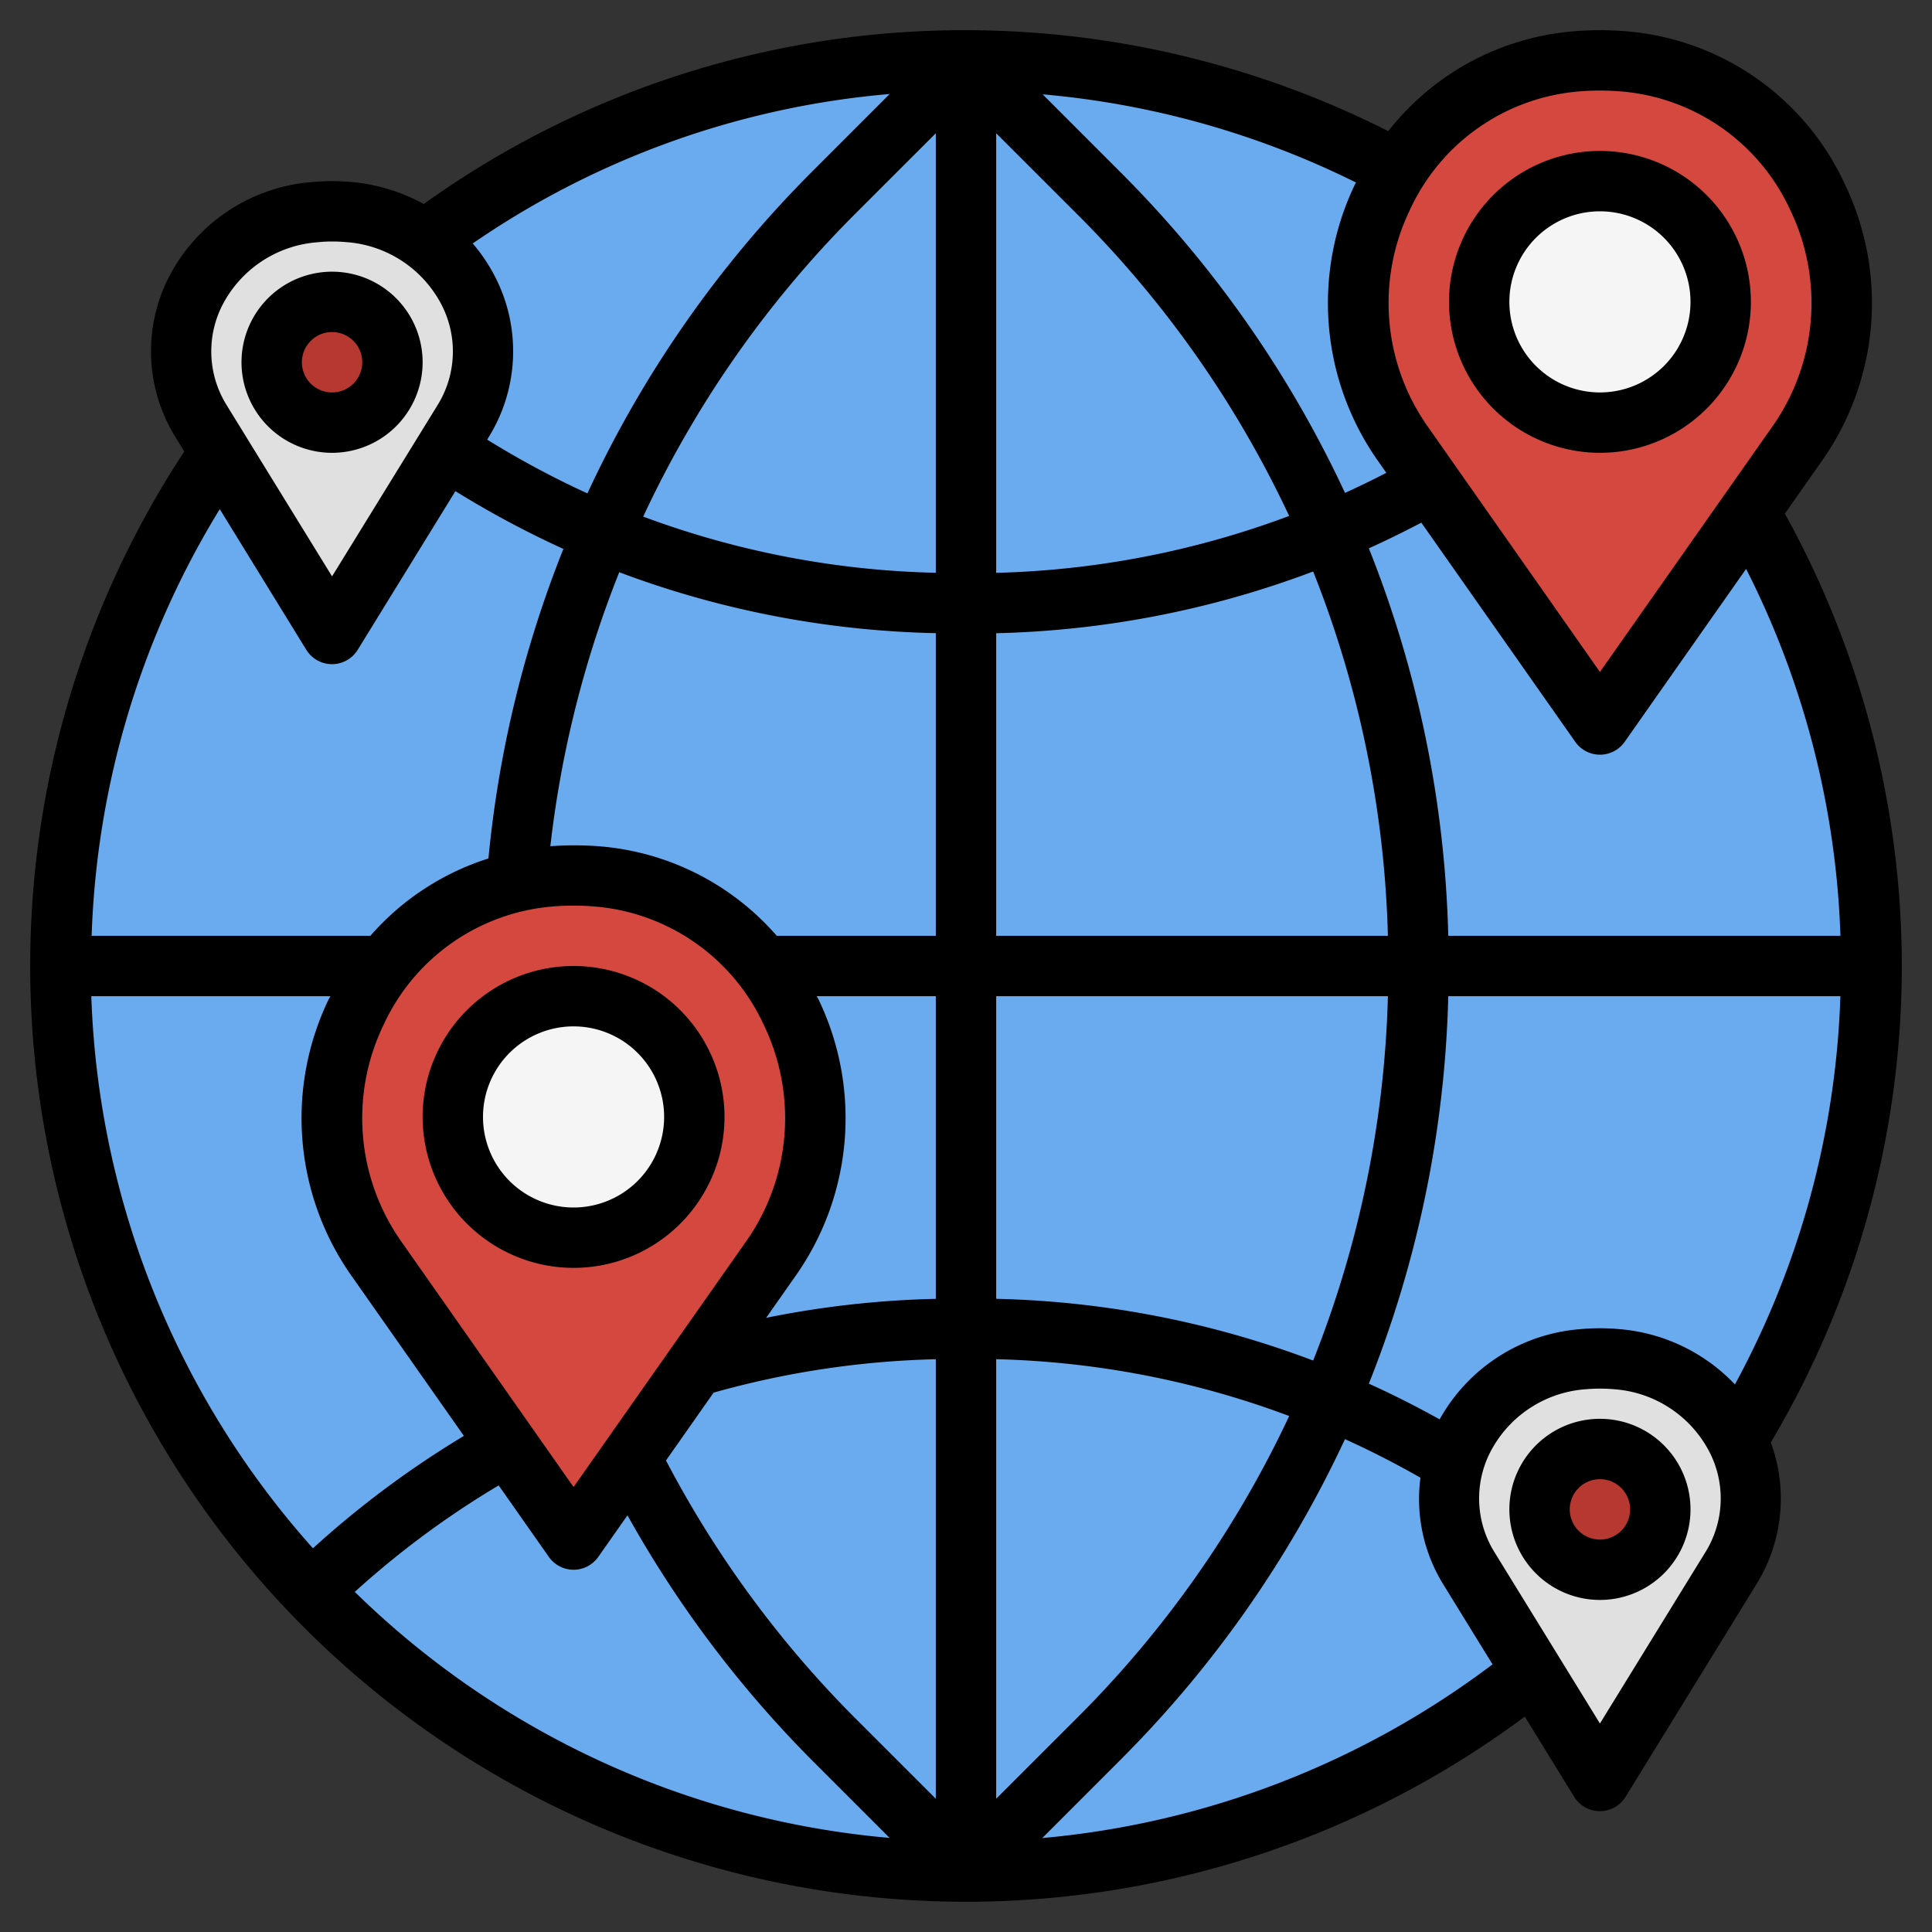 <svg xmlns="http://www.w3.org/2000/svg" id="Layer_3" data-name="Layer 3" viewBox="0 0 64 64" width="512" height="512"><rect x="0" y="0" width="64" height="64" fill="#333333" stroke="none"/><circle cx="32" cy="32" r="30" style="fill:#6aabf0"></circle><path d="M59.522,14.71A8.051,8.051,0,0,0,53.749,2.03Q53.379,2,53,2t-.749.03a8.051,8.051,0,0,0-5.773,12.68L53,24Z" style="fill:#d4483f"></path><circle cx="53" cy="10" r="4" style="fill:#f5f5f5"></circle><path d="M25.522,41.71a8.051,8.051,0,0,0-5.773-12.68Q19.379,29,19,29t-.749.03a8.051,8.051,0,0,0-5.773,12.68L19,51Z" style="fill:#d4483f"></path><circle cx="19" cy="37" r="4" style="fill:#f5f5f5"></circle><path d="M15.336,13.958a4.608,4.608,0,0,0-3.769-6.932C11.38,7.009,11.191,7,11,7s-.38.009-.567.026a4.608,4.608,0,0,0-3.769,6.932L11,21Z" style="fill:#e0e0e0"></path><circle cx="11" cy="12" r="2" style="fill:#b73831"></circle><path d="M57.336,51.958a4.608,4.608,0,0,0-3.769-6.932C53.38,45.009,53.191,45,53,45s-.38.009-.567.026a4.608,4.608,0,0,0-3.769,6.932L53,59Z" style="fill:#e0e0e0"></path><circle cx="53" cy="50" r="2" style="fill:#b73831"></circle><path d="M63,32a30.981,30.981,0,0,0-3.874-14.985l1.215-1.73a9.074,9.074,0,0,0,.776-9.173,8.755,8.755,0,0,0-7.289-5.079,10.536,10.536,0,0,0-1.657,0,8.7,8.7,0,0,0-6.183,3.312A31.056,31.056,0,0,0,32,1,30.71,30.71,0,0,0,14.038,6.758a6.11,6.11,0,0,0-2.381-.728,7.209,7.209,0,0,0-1.314,0A5.845,5.845,0,0,0,5.583,9.2a5.4,5.4,0,0,0,.229,5.28l.293.476A31,31,0,0,0,50.511,56.865l1.637,2.659a1,1,0,0,0,1.7,0l4.335-7.042a5.385,5.385,0,0,0,.477-4.7A30.9,30.9,0,0,0,63,32ZM47.69,47.018c-.767-.426-1.548-.822-2.345-1.182A37.13,37.13,0,0,0,47.976,33H60.965a28.9,28.9,0,0,1-3.493,12.861,5.951,5.951,0,0,0-3.815-1.831,7.209,7.209,0,0,0-1.314,0A5.851,5.851,0,0,0,47.69,47.018ZM16.417,9.2a5.645,5.645,0,0,0-.758-1.135A28.646,28.646,0,0,1,29.472,3.114L26.9,5.687a37.193,37.193,0,0,0-7.441,10.657,29.881,29.881,0,0,1-3.32-1.781l.049-.081A5.4,5.4,0,0,0,16.417,9.2ZM33,20.976a31.8,31.8,0,0,0,10.5-2.045A35.12,35.12,0,0,1,45.976,31H33Zm0-2V4.414L35.687,7.1a35.229,35.229,0,0,1,7.018,9.991A29.788,29.788,0,0,1,33,18.976ZM28.313,7.1,31,4.414v14.56a29.645,29.645,0,0,1-9.693-1.861A35.213,35.213,0,0,1,28.313,7.1ZM31,20.974V31H25.731a8.7,8.7,0,0,0-5.9-2.967,10.536,10.536,0,0,0-1.6,0,35.264,35.264,0,0,1,2.282-9.077A31.665,31.665,0,0,0,31,20.974ZM23.639,46.133A29.725,29.725,0,0,1,31,45.026v14.56L28.313,56.9a35.129,35.129,0,0,1-6.251-8.52ZM31,43.026a31.744,31.744,0,0,0-5.621.629l.962-1.37a9.074,9.074,0,0,0,.776-9.173c-.018-.039-.043-.073-.062-.112H31Zm-12.67-13Q18.661,30,19,30t.669.026a6.778,6.778,0,0,1,5.638,3.937,7.1,7.1,0,0,1-.6,7.173L19,49.26l-5.7-8.124a7.1,7.1,0,0,1-.6-7.173A6.775,6.775,0,0,1,18.33,30.027ZM11.659,42.285l3.708,5.281a31.763,31.763,0,0,0-5,3.723A28.878,28.878,0,0,1,3.025,33h7.92c-.019.039-.044.073-.062.112A9.074,9.074,0,0,0,11.659,42.285Zm4.86,6.921,1.663,2.369a1,1,0,0,0,1.636,0l.968-1.378A37.138,37.138,0,0,0,26.9,58.313l2.57,2.57a28.9,28.9,0,0,1-17.717-8.15A29.7,29.7,0,0,1,16.519,49.206ZM33,45.025a29.724,29.724,0,0,1,9.706,1.882A35.251,35.251,0,0,1,35.687,56.9L33,59.586Zm0-2V33H45.976A35.127,35.127,0,0,1,43.5,45.07,31.689,31.689,0,0,0,33,43.025ZM60.967,31H47.976a37.13,37.13,0,0,0-2.631-12.836q.882-.4,1.738-.851l5.1,7.262a1,1,0,0,0,1.636,0l4.023-5.73A28.987,28.987,0,0,1,60.967,31ZM52.33,3.027Q52.662,3,53,3t.669.026a6.778,6.778,0,0,1,5.638,3.937,7.1,7.1,0,0,1-.6,7.173L53,22.26l-5.7-8.124a7.1,7.1,0,0,1-.6-7.173A6.775,6.775,0,0,1,52.33,3.027ZM45.659,15.285l.265.378q-.676.35-1.369.665A37.229,37.229,0,0,0,37.1,5.687L34.539,3.125a29.008,29.008,0,0,1,10.38,2.921c-.011.023-.025.043-.036.066A9.074,9.074,0,0,0,45.659,15.285ZM7.371,10.1a3.865,3.865,0,0,1,3.153-2.075C10.682,8.007,10.84,8,11,8s.318.007.476.021A3.865,3.865,0,0,1,14.629,10.1a3.371,3.371,0,0,1-.145,3.338L11,19.093,7.516,13.434A3.371,3.371,0,0,1,7.371,10.1Zm2.777,11.428a1,1,0,0,0,1.7,0l3.238-5.258a31.942,31.942,0,0,0,3.577,1.914A37.211,37.211,0,0,0,16.18,28.438,8.657,8.657,0,0,0,12.269,31H3.036A28.833,28.833,0,0,1,7.28,16.866ZM34.526,60.888,37.1,58.313a37.238,37.238,0,0,0,7.454-10.64q1.276.579,2.5,1.278a5.386,5.386,0,0,0,.755,3.531l1.633,2.652A29.051,29.051,0,0,1,34.526,60.888Zm21.958-9.454L53,57.093l-3.484-5.659a3.371,3.371,0,0,1-.145-3.338,3.865,3.865,0,0,1,3.153-2.075c.158-.014.316-.021.476-.021s.318.007.476.021A3.865,3.865,0,0,1,56.629,48.1,3.371,3.371,0,0,1,56.484,51.434Z"></path><path d="M53,15a5,5,0,1,0-5-5A5.006,5.006,0,0,0,53,15Zm0-8a3,3,0,1,1-3,3A3,3,0,0,1,53,7Z"></path><path d="M19,42a5,5,0,1,0-5-5A5.006,5.006,0,0,0,19,42Zm0-8a3,3,0,1,1-3,3A3,3,0,0,1,19,34Z"></path><path d="M11,15a3,3,0,1,0-3-3A3,3,0,0,0,11,15Zm0-4a1,1,0,1,1-1,1A1,1,0,0,1,11,11Z"></path><path d="M53,47a3,3,0,1,0,3,3A3,3,0,0,0,53,47Zm0,4a1,1,0,1,1,1-1A1,1,0,0,1,53,51Z"></path></svg>